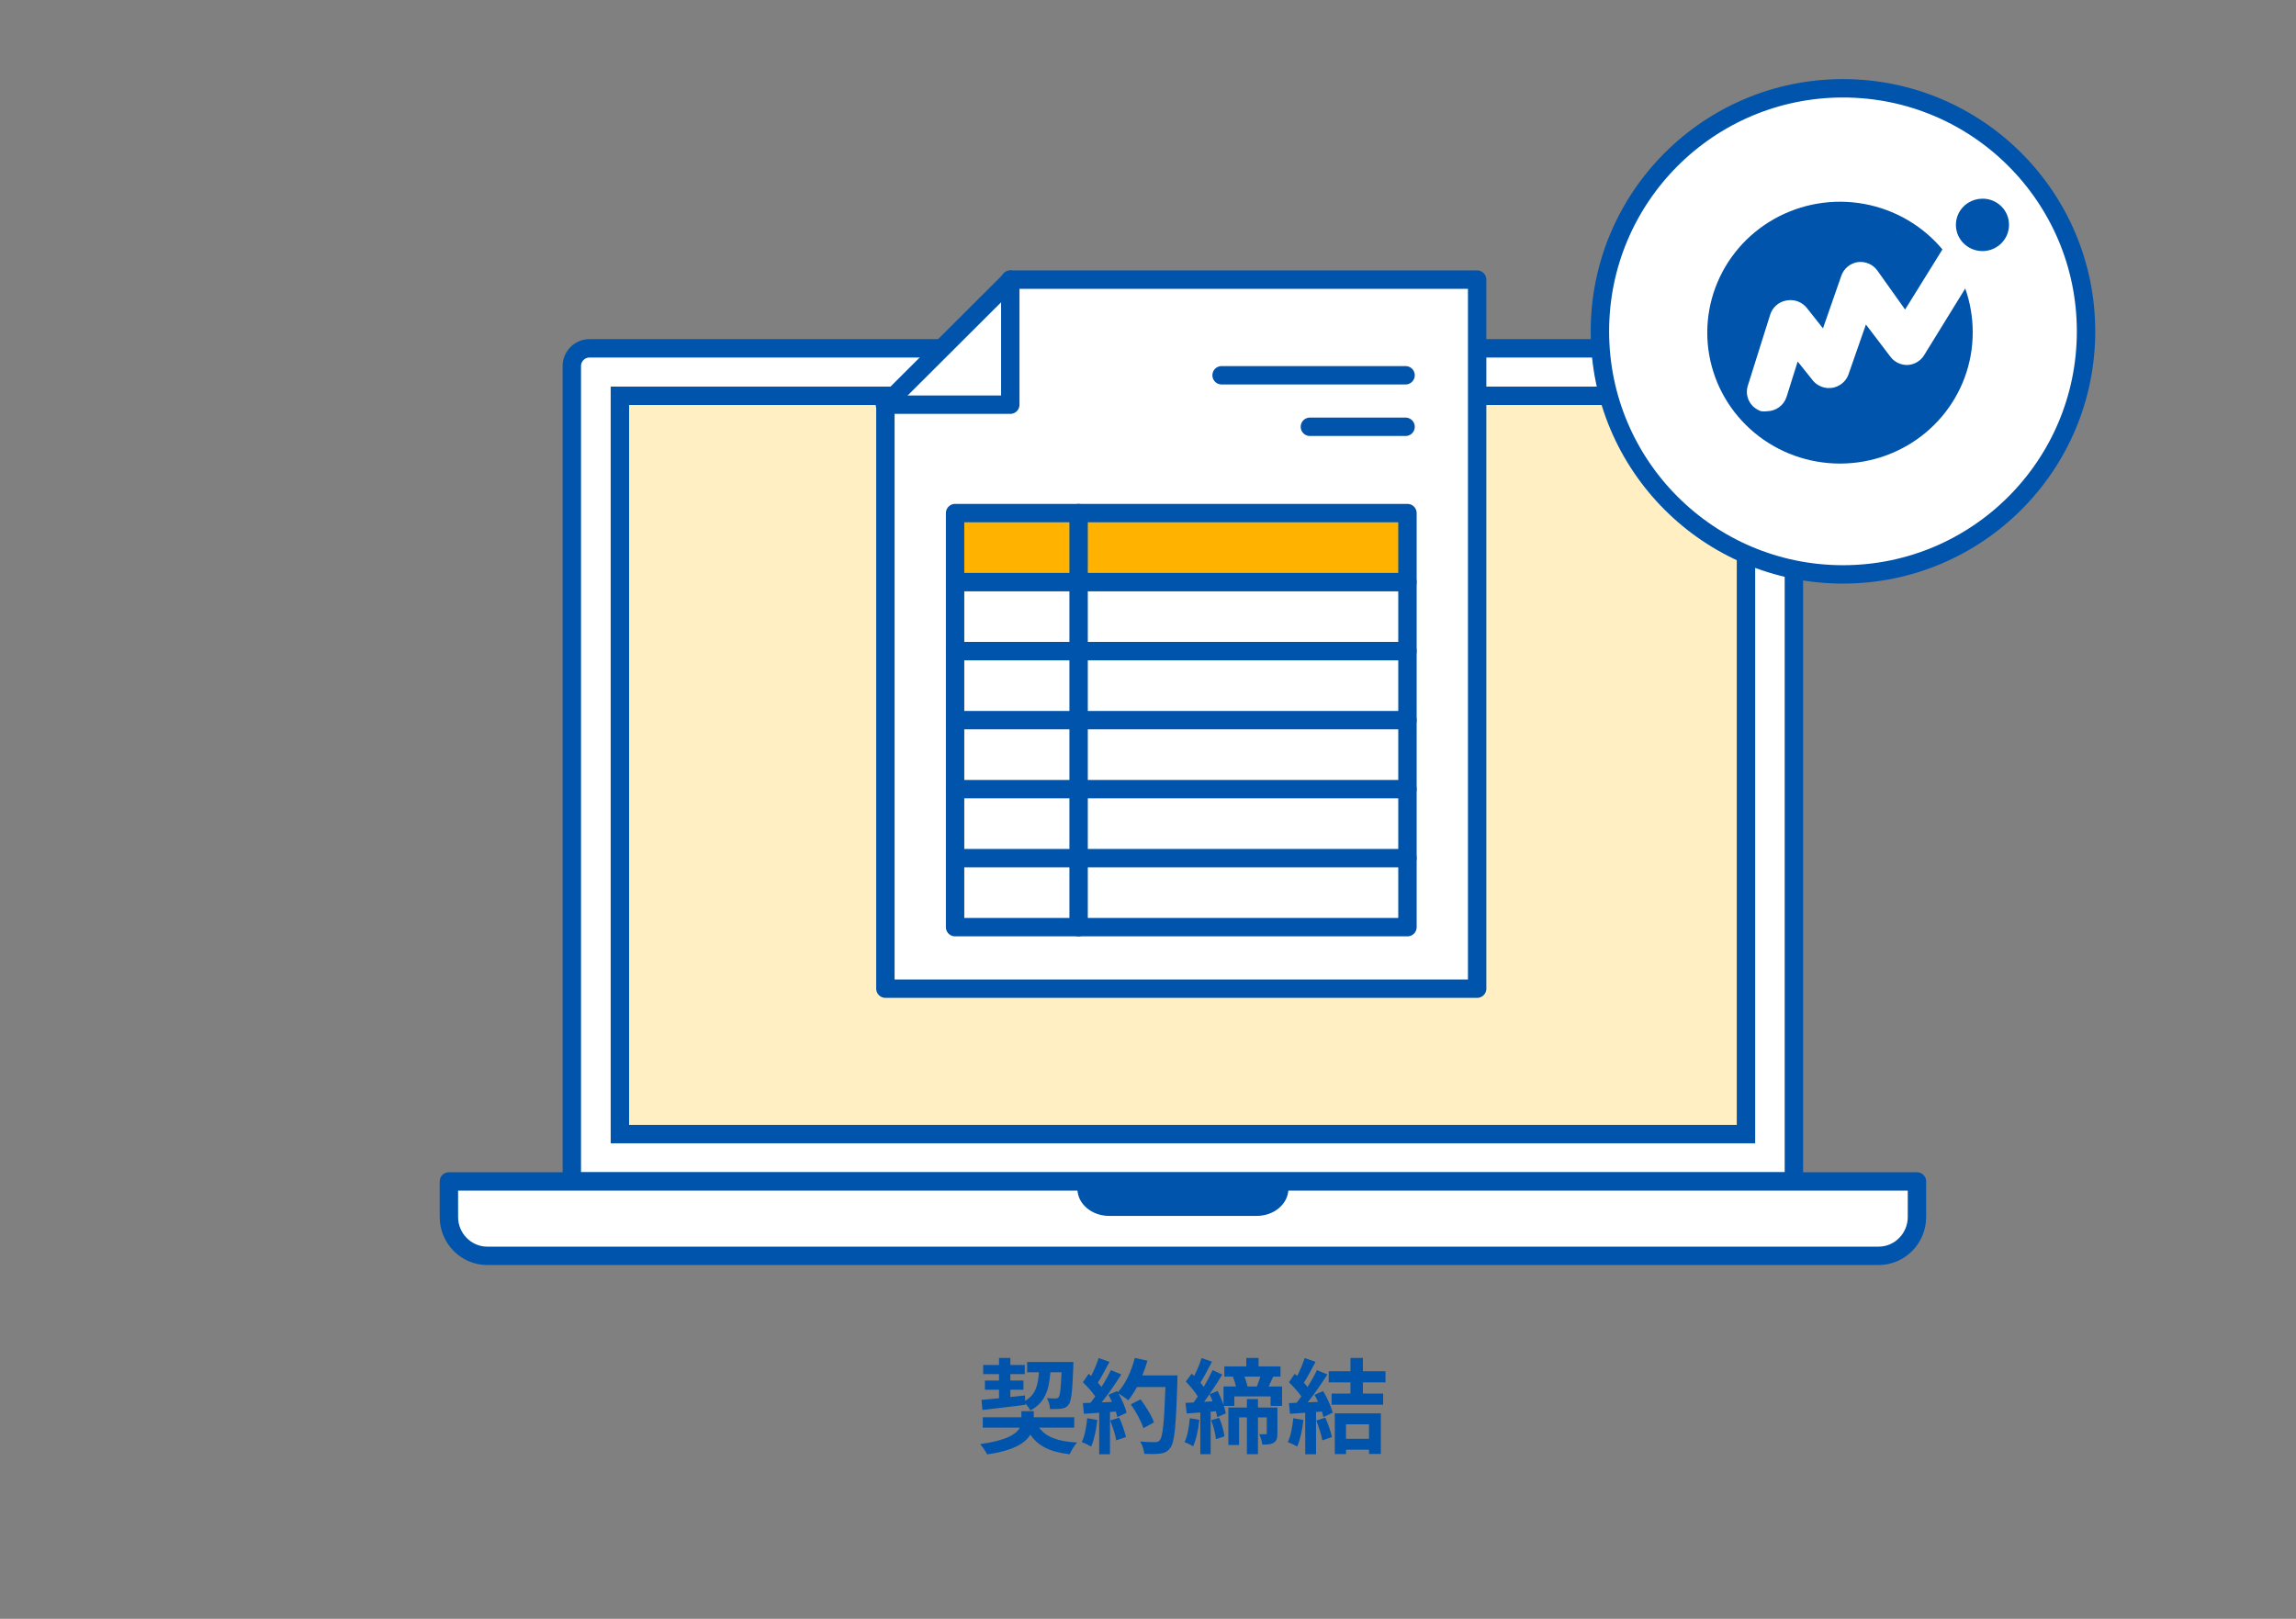 <svg fill="none" height="220" viewBox="0 0 312 220" width="312" xmlns="http://www.w3.org/2000/svg" xmlns:xlink="http://www.w3.org/1999/xlink"><rect x="0" y="0" width="312" height="220" fill="#808080" stroke="none"/><filter id="a" color-interpolation-filters="sRGB" filterUnits="userSpaceOnUse" height="194.901" width="232.969" x="55.75" y="10.75"><feFlood flood-opacity="0" result="BackgroundImageFix"/><feColorMatrix in="SourceAlpha" result="hardAlpha" type="matrix" values="0 0 0 0 0 0 0 0 0 0 0 0 0 0 0 0 0 0 127 0"/><feOffset dy="4"/><feGaussianBlur stdDeviation="2"/><feComposite in2="hardAlpha" operator="out"/><feColorMatrix type="matrix" values="0 0 0 0 0 0 0 0 0 0 0 0 0 0 0 0 0 0 0.25 0"/><feBlend in2="BackgroundImageFix" mode="normal"/><feBlend in="SourceGraphic" mode="normal" result="shape"/></filter><g><path d="m133.503 191.617c1.582-.182 3.752-.434 5.81-.7v-.196c.28.294.574.686.7.966 2.03-1.092 2.548-2.828 2.716-5.194h1.526c-.098 2.254-.21 3.15-.406 3.388-.126.14-.238.168-.434.168-.21 0-.658 0-1.162-.042.238.378.42 1.022.434 1.484.616 0 1.204 0 1.554-.056.406-.056.7-.182.98-.546.364-.462.504-1.806.63-5.166.014-.182.014-.63.014-.63h-6.286v1.4h1.596c-.112 1.764-.448 3.052-1.876 3.892l-.014-.742c-.658.07-1.33.14-1.988.21v-.994h1.778v-1.246h-1.778v-.868h1.96v-1.246h-1.96v-.952h-1.54v.952h-2.156v1.246h2.156v.868h-1.918v1.246h1.918v1.162c-.896.084-1.708.168-2.38.224zm12.474 2.394v-1.4h-5.502v-.826h-1.68v.826h-5.25v1.4h5.04c-.462.882-1.806 1.75-5.39 2.24.322.378.742.994.952 1.4 3.57-.504 5.18-1.54 5.866-2.688 1.064 1.568 2.674 2.352 5.334 2.674.224-.49.644-1.204 1.008-1.596-2.604-.154-4.228-.742-5.152-2.03z" fill="#0054ac"/><path d="m147.741 192.737c-.112 1.176-.336 2.422-.742 3.248.364.126.98.42 1.274.602.406-.896.7-2.296.84-3.612zm3.122.308c.35.854.714 1.988.826 2.702l1.316-.462c-.168-.714-.532-1.806-.91-2.632zm4.368-6.132c.266-.644.504-1.316.686-2.002l-1.708-.364c-.448 1.764-1.274 3.556-2.31 4.662l-.098-.168-1.176.518c.168.294.336.63.49.966l-1.414.056c.91-1.134 1.89-2.562 2.674-3.794l-1.414-.588c-.336.7-.784 1.512-1.288 2.296-.14-.182-.308-.392-.49-.588.504-.784 1.078-1.862 1.582-2.828l-1.47-.518c-.224.728-.63 1.666-1.022 2.436-.112-.098-.224-.196-.336-.294l-.784 1.148c.588.56 1.274 1.316 1.68 1.918-.21.308-.434.602-.644.868l-1.036.042.14 1.456 2.072-.14v5.642h1.47v-5.754l.798-.056c.084.28.154.532.196.756l1.26-.588c-.154-.7-.602-1.736-1.092-2.618.42.252 1.036.672 1.316.924.42-.504.812-1.12 1.19-1.806h3.864c-.154 4.774-.364 6.818-.784 7.252-.168.182-.322.238-.588.238-.378 0-1.176 0-2.058-.084.308.476.532 1.204.56 1.68.812.028 1.68.042 2.184-.042.588-.084.952-.238 1.344-.77.588-.742.784-2.954.966-9.086.014-.21.014-.77.014-.77zm1.582 6.398c-.294-.882-1.092-2.17-1.82-3.136l-1.33.672c.714 1.008 1.442 2.352 1.708 3.234z" fill="#0054ac"/><path d="m161.685 192.737c-.112 1.176-.308 2.422-.714 3.248.322.112.896.392 1.162.56.406-.896.714-2.268.84-3.598zm2.898.266c.322.826.588 1.876.644 2.576l1.162-.378c-.084-.7-.364-1.722-.714-2.52zm9.002-1.722h-2.646v-1.148h-1.498v1.148h-2.52v5.096h1.456v-3.752h1.064v4.998h1.498v-4.998h1.204v2.128c0 .112-.042.154-.168.154-.126.014-.504.014-.854 0 .168.392.378.994.406 1.414.686 0 1.176-.014 1.568-.266.406-.238.49-.644.49-1.274zm-2.31-4.2c-.14.434-.322.938-.49 1.344h-1.26c-.084-.392-.238-.896-.42-1.344zm-7.658 3.43c.252-.322.49-.672.742-1.036.154.294.294.63.42.966zm8.778-2.086c.182-.392.392-.854.616-1.344h.994v-1.386h-2.982v-1.148h-1.666v1.148h-2.982v1.386h1.218l-.056.014c.168.392.322.896.42 1.33h-1.694v2.52c-.21-.644-.504-1.33-.812-1.918l-1.092.448c.616-.882 1.218-1.82 1.736-2.674l-1.316-.602c-.322.686-.742 1.498-1.204 2.282-.126-.182-.28-.378-.448-.574.49-.784 1.064-1.89 1.568-2.856l-1.414-.49c-.224.714-.616 1.666-1.008 2.436-.112-.112-.224-.224-.336-.322l-.798 1.078c.574.602 1.26 1.386 1.624 2.03-.182.28-.378.56-.56.812-.406.014-.77.042-1.106.056l.168 1.442 1.848-.14v5.67h1.4v-5.782l.714-.056c.084.294.14.56.182.798l1.162-.504c-.056-.294-.14-.644-.266-1.022h1.428v-1.288h4.928v1.288h1.554v-2.632z" fill="#0054ac"/><path d="m175.741 192.737c-.112 1.176-.336 2.422-.742 3.248.364.126.98.42 1.274.602.406-.896.7-2.296.84-3.612zm3.122.308c.35.854.714 1.988.826 2.702l1.316-.462c-.168-.714-.532-1.806-.91-2.632zm-.238-3.486c.168.294.336.63.49.952l-1.414.07c.91-1.134 1.89-2.562 2.674-3.794l-1.414-.588c-.336.7-.784 1.512-1.288 2.296-.14-.182-.308-.392-.49-.588.504-.784 1.078-1.862 1.582-2.828l-1.47-.518c-.238.728-.63 1.666-1.022 2.436-.112-.098-.224-.196-.336-.294l-.784 1.148c.588.56 1.274 1.316 1.68 1.918-.21.308-.434.602-.644.868l-1.036.042.14 1.456c.616-.042 1.316-.098 2.072-.14v5.642h1.47v-5.754l.798-.056c.084.28.154.532.196.756l1.26-.588c-.168-.798-.728-2.016-1.288-2.954zm7.406 4.004v1.974h-3.122v-1.974zm-4.648 4.046h1.526v-.588h3.122v.574h1.61v-5.516h-6.258zm6.888-9.744v-1.512h-3.066v-1.806h-1.694v1.806h-2.954v1.512h2.954v1.526h-2.562v1.512h7v-1.512h-2.744v-1.526z" fill="#0054ac"/><path d="m237.259 53.788h-153.024v100.335h153.024z" fill="#c3d0f7"/><path d="m243.779 160.56h-166.076v-110.811c0-1.329 1.082-2.411 2.412-2.411h161.242c1.33 0 2.412 1.081 2.412 2.411v110.811z" fill="#fff" stroke="#0054ac" stroke-linejoin="round" stroke-miterlimit="10" stroke-width="2.5"/><path d="m237.259 53.788h-153.024v100.335h153.024z" fill="#ffefc2" stroke="#0054ac" stroke-miterlimit="10" stroke-width="2.5"/><path d="m260.493 160.559v4.832c0 2.906-2.342 5.277-5.211 5.277h-189.071c-2.868 0-5.211-2.371-5.211-5.277v-4.832z" fill="#fff" stroke="#0054ac" stroke-linejoin="round" stroke-miterlimit="10" stroke-width="2.5"/><path d="m175.079 161.551c0 2.033-1.925 3.69-4.307 3.69h-20.059c-2.372 0-4.307-1.647-4.307-3.69z" fill="#0054ac"/><path d="m120.315 134.358h80.411v-96.358h-63.37l-17.041 16.997z" style="fill:#fff;stroke:#0054ac;stroke-width:2.5;stroke-miterlimit:10;stroke-linecap:round;stroke-linejoin:round"/><path d="m120.245 54.997h17.041v-16.997" stroke="#0054ac" stroke-linecap="round" stroke-linejoin="round" stroke-miterlimit="10" stroke-width="2.5"/><path d="m191 70h-61v9h61z" fill="#ffb300"/><g stroke="#0054ac" stroke-miterlimit="10" stroke-width="2.5"><path d="m191.258 69.729h-61.473v56.271h61.473z" stroke-linecap="round" stroke-linejoin="round"/><path d="m146.571 126v-56.271" stroke-linecap="round" stroke-linejoin="round"/><path d="m129.785 79.109h61.465" stroke-linecap="round" stroke-linejoin="round"/><path d="m129.785 88.489h61.465" stroke-linecap="round" stroke-linejoin="round"/><path d="m129.785 97.867h61.465" stroke-linecap="round" stroke-linejoin="round"/><path d="m129.785 107.244h61.465" stroke-linecap="round" stroke-linejoin="round"/><path d="m129.785 116.623h61.465" stroke-linecap="round" stroke-linejoin="round"/><path d="m166 51h25" stroke-linecap="round" stroke-linejoin="round"/><path d="m178 58h13" stroke-linecap="round" stroke-linejoin="round"/></g><path clip-rule="evenodd" d="m283.469 45.031c0-18.242-14.788-33.031-33.03-33.031s-33.029 14.789-33.029 33.031c0 18.241 14.787 33.03 33.029 33.03s33.03-14.789 33.03-33.03z" fill="#fff" fill-rule="evenodd"/><path clip-rule="evenodd" d="m283.469 45.031c0-18.242-14.788-33.031-33.03-33.031s-33.029 14.789-33.029 33.031c0 18.241 14.787 33.03 33.029 33.03s33.03-14.789 33.03-33.03z" fill-rule="evenodd" stroke="#0054ac" stroke-linejoin="round" stroke-width="2.5"/><path d="m257.877 49.304c.407.203.859.306 1.315.299.445-.02.879-.144 1.266-.361.387-.217.716-.522.96-.89l5.636-9.146c.672 1.904 1.015 3.905 1.015 5.921.019 4.193-1.464 8.259-4.187 11.479s-6.511 5.388-10.696 6.12-8.498-.016-12.178-2.115c-3.68-2.099-6.49-5.412-7.934-9.356-1.445-3.944-1.431-8.264.038-12.199 1.47-3.935 4.301-7.231 7.994-9.307 3.693-2.076 8.011-2.798 12.191-2.039 4.181.759 7.955 2.95 10.658 6.186l-5.073 8.173-3.776-5.31c-.296-.408-.698-.73-1.165-.93-.466-.201-.979-.273-1.483-.209-.502.076-.974.283-1.365.601-.392.318-.69.735-.862 1.206l-2.507 7.2-2.198-2.78c-.327-.411-.765-.723-1.263-.9-.499-.177-1.038-.212-1.555-.1-.493.094-.951.317-1.328.644-.376.328-.657.748-.814 1.219l-3.071 9.758c-.205.693-.128 1.437.214 2.075s.922 1.12 1.617 1.344c.271.042.547.042.817 0 .585-.012 1.151-.203 1.621-.547.469-.344.819-.823 1-1.371l1.522-4.837 2.113 2.641c.317.364.725.64 1.183.803.457.162.95.205 1.43.124.479-.081.929-.283 1.306-.587.376-.304.667-.698.843-1.146l2.396-6.867 3.296 4.337c.265.367.616.665 1.024.868z" fill="#0054ac"/><path d="m267.41 27.588c.581-.378 1.26-.581 1.955-.586h-.057c.482-.015.962.066 1.411.239.449.172.859.433 1.203.765.345.332.618.73.803 1.169.186.439.279.91.275 1.386 0 .705-.212 1.394-.61 1.98s-.963 1.042-1.623 1.31c-.661.269-1.388.338-2.088.198-.701-.14-1.343-.481-1.846-.982-.504-.5-.845-1.137-.981-1.829s-.06-1.408.217-2.058c.277-.65.744-1.203 1.341-1.591z" fill="#0054ac"/></g></svg>
